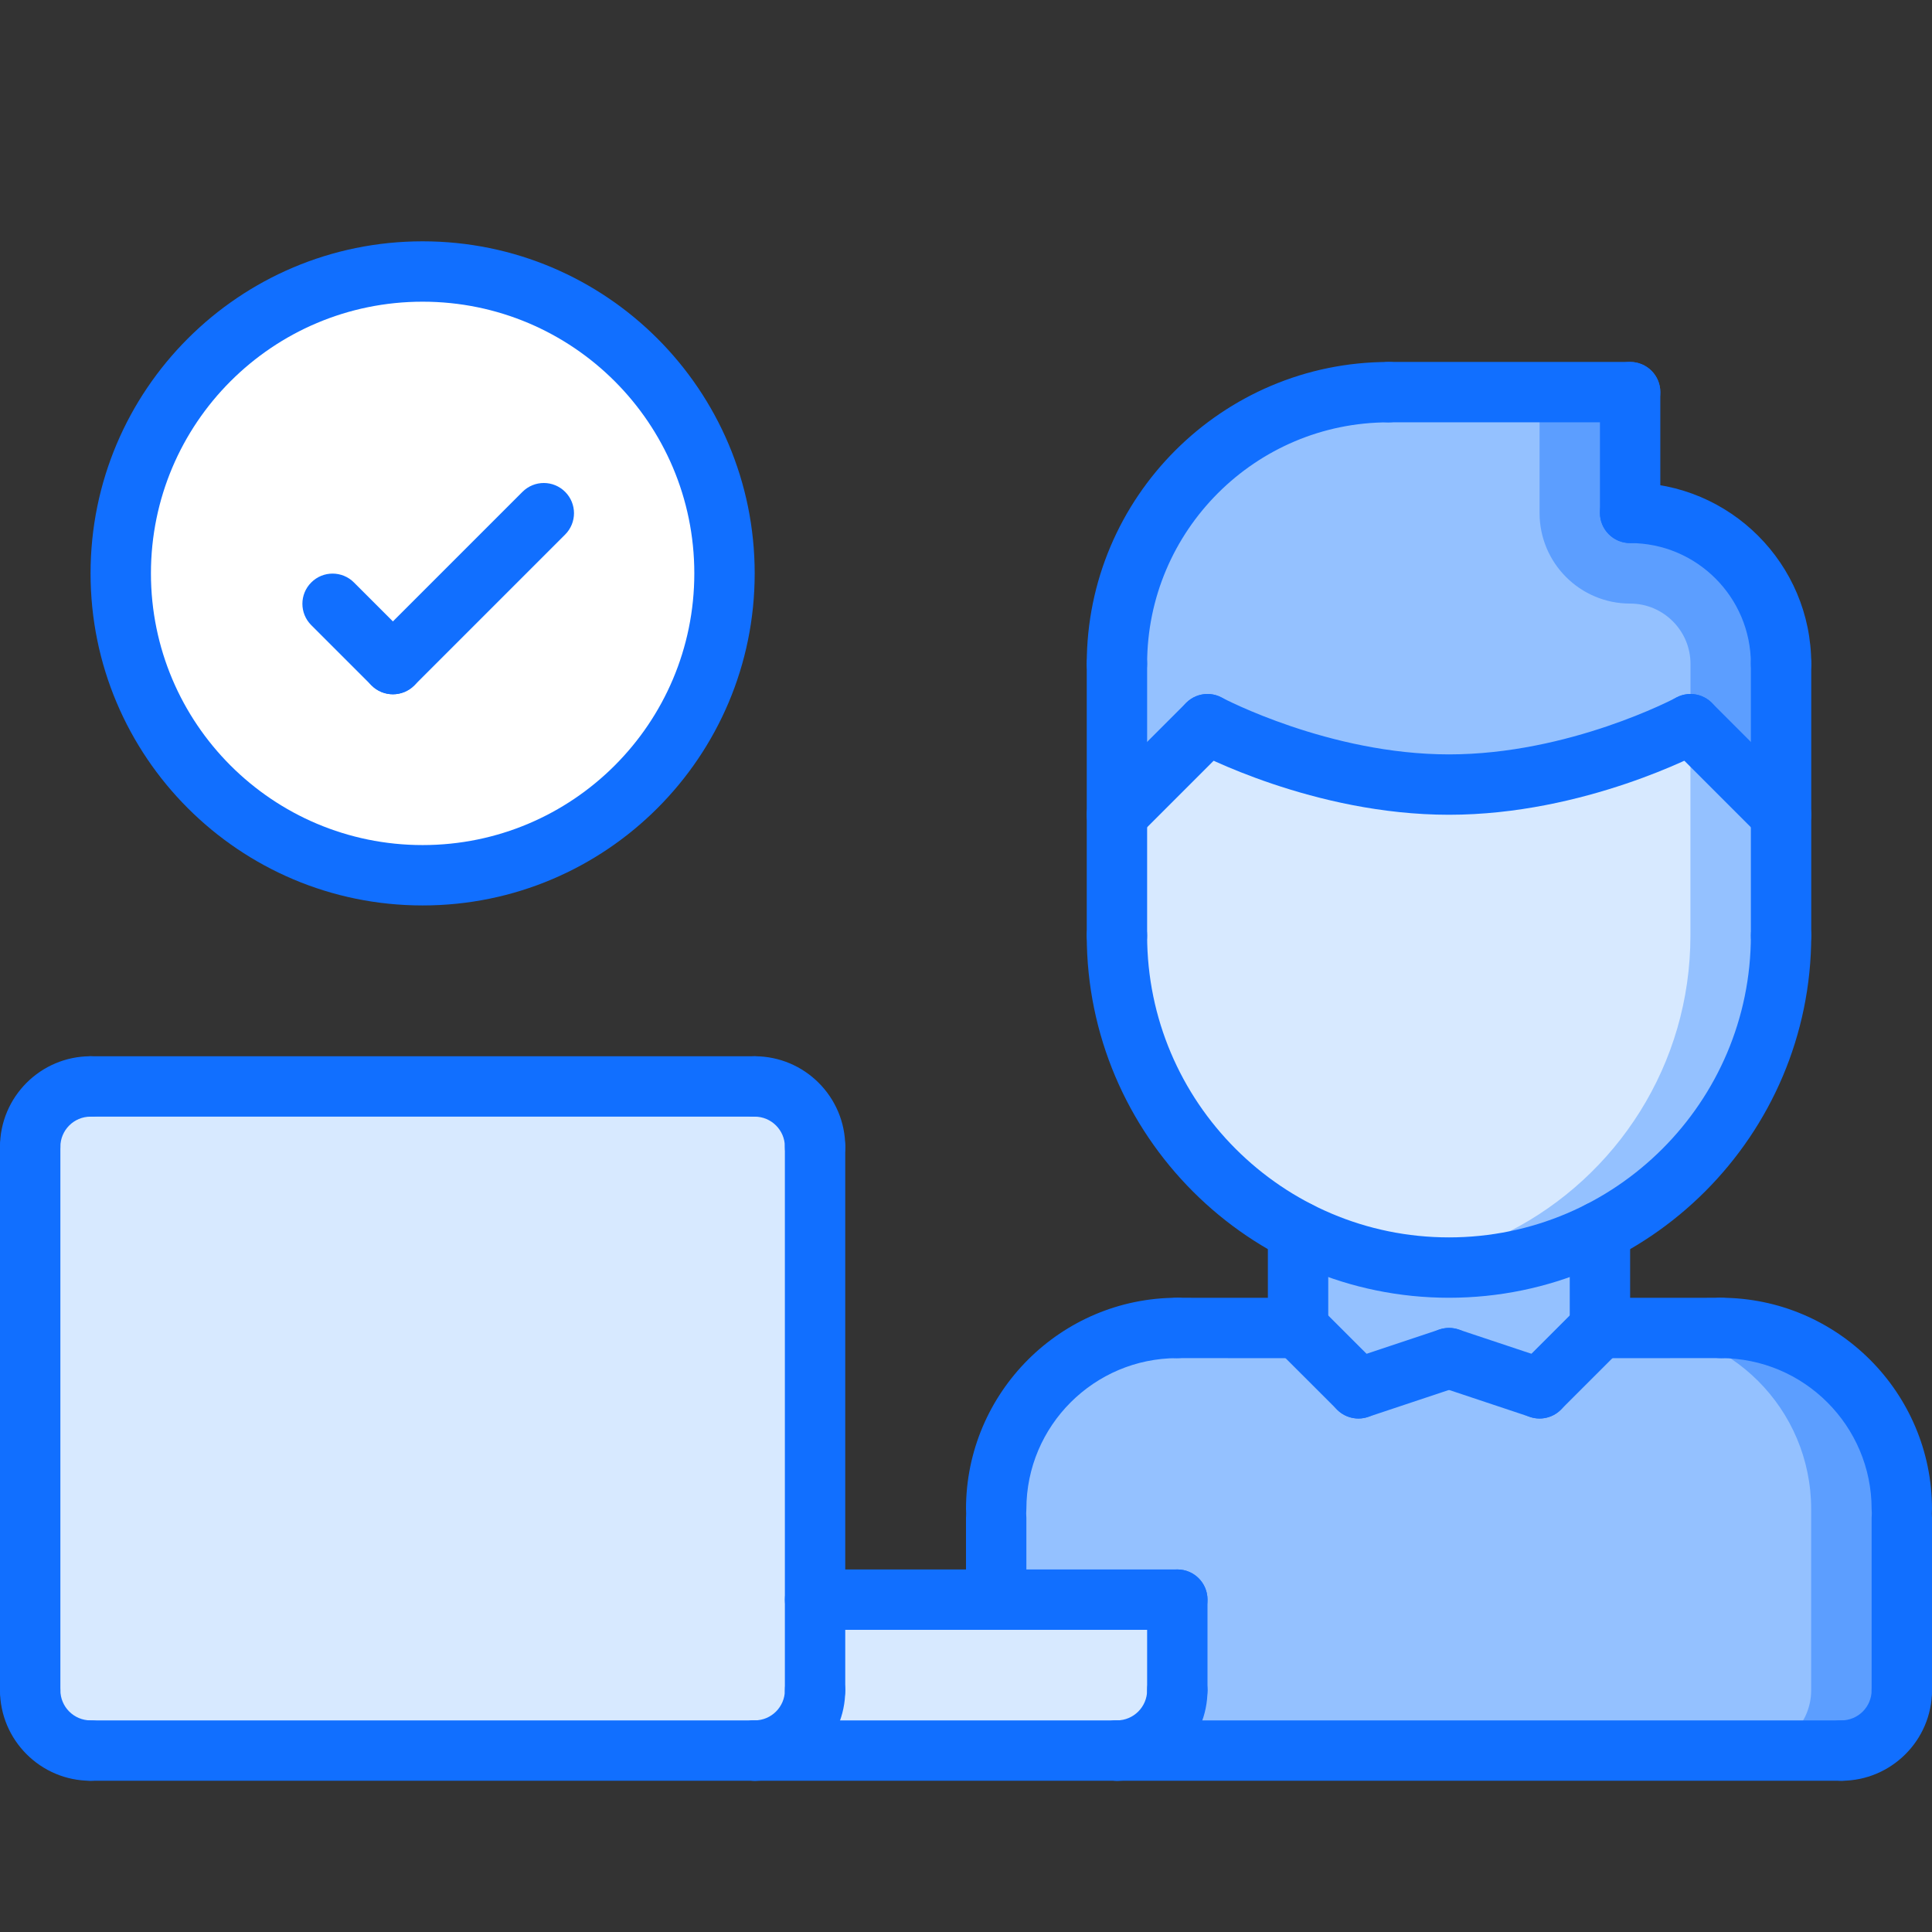 <?xml version="1.0" encoding="utf-8"?>
<!-- Generator: Adobe Illustrator 16.0.0, SVG Export Plug-In . SVG Version: 6.00 Build 0)  -->
<!DOCTYPE svg PUBLIC "-//W3C//DTD SVG 1.1//EN" "http://www.w3.org/Graphics/SVG/1.1/DTD/svg11.dtd">
<svg version="1.1" id="Layer_1" xmlns="http://www.w3.org/2000/svg" xmlns:xlink="http://www.w3.org/1999/xlink" x="0px" y="0px"
	 width="96px" height="96px" viewBox="0 0 96 96" enable-background="new 0 0 96 96" xml:space="preserve">
<rect x="0" y="0" width="96" height="96" fill="#333333" stroke="none"/>
<g>
	<path fill="#94C1FF" d="M67.5,68.991l4.5-1.5l4.5,1.5l3-3h6c4.979,0,9,4.02,9,9v9c0,1.65-1.335,3-3,3h-36c1.665,0,3-1.35,3-3v-4.5
		h-9v-4.5c0-4.98,4.021-9,9-9h6L67.5,68.991z"/>
	<path fill="#5C9EFF" d="M85.5,65.991h-4.504c4.979,0,9,4.02,9,9v9c0,1.65-1.336,3-3,3H91.5c1.665,0,3-1.35,3-3v-9
		C94.5,70.011,90.479,65.991,85.5,65.991z"/>
	<path fill="#94C1FF" d="M72,67.491l-4.5,1.5l-3-3v-4.8c2.25,1.156,4.801,1.8,7.5,1.8s5.25-0.646,7.5-1.8v4.8l-3,3L72,67.491z"/>
	<path fill="#D7E9FF" d="M88.5,40.491v6c0,6.405-3.66,11.97-9,14.7c-2.25,1.156-4.801,1.8-7.5,1.8s-5.25-0.646-7.5-1.8
		c-5.34-2.729-9-8.295-9-14.7v-6l4.5-4.5c0,0,5.564,3,12,3s12-3,12-3L88.5,40.491z"/>
	<path fill="#94C1FF" d="M84,35.991l-0.004,0.003v10.497c0,6.405-3.66,11.97-9,14.7c-1.613,0.828-3.383,1.381-5.249,1.635
		c0.738,0.101,1.488,0.165,2.253,0.165c2.699,0,5.25-0.646,7.5-1.8c5.34-2.729,9-8.295,9-14.7v-6L84,35.991z"/>
	<path fill="#94C1FF" d="M60,35.991l-4.5,4.5v-7.5c0-7.47,6.045-13.5,13.5-13.5h12v6c4.14,0,7.5,3.345,7.5,7.5v7.5l-4.5-4.5
		c0,0-5.564,3-12,3S60,35.991,60,35.991z"/>
	<path fill="#5C9EFF" d="M81,29.991c1.654,0,3,1.346,3,3v3l4.5,4.5v-7.5c0-4.155-3.36-7.5-7.5-7.5v-6h-4.5v6
		C76.5,27.977,78.514,29.991,81,29.991z"/>
	<path fill="#116FFF" d="M37.5,28.491c0,9.11-7.386,16.5-16.5,16.5s-16.5-7.39-16.5-16.5c0-9.114,7.386-16.5,16.5-16.5
		S37.5,19.377,37.5,28.491z"/>
	<path fill="#FFFFFF" d="M34.5,28.491c0,7.455-6.044,13.5-13.5,13.5s-13.5-6.045-13.5-13.5c0-7.456,6.044-13.5,13.5-13.5
		S34.5,21.035,34.5,28.491z"/>
	<path fill="#D7E9FF" d="M58.5,83.991c0,1.65-1.335,3-3,3h-18c1.665,0,3-1.35,3-3v-4.5h18V83.991z"/>
	<path fill="#FFFFFF" d="M21,67.491c1.65,0,3,1.335,3,3c0,1.65-1.35,3-3,3s-3-1.35-3-3C18,68.826,19.35,67.491,21,67.491z"/>
	<path fill="#D7E9FF" d="M40.5,79.491v4.5c0,1.65-1.335,3-3,3h-33c-1.665,0-3-1.35-3-3v-27c0-1.665,1.335-3,3-3h33
		c1.665,0,3,1.335,3,3V79.491z"/>
	<g>
		<path fill="#116FFF" d="M49.5,76.484c-0.83,0-1.5-0.672-1.5-1.5c0-5.789,4.712-10.499,10.5-10.499c0.83,0,1.5,0.67,1.5,1.5
			c0,0.829-0.67,1.5-1.5,1.5c-4.135,0-7.5,3.362-7.5,7.499C51,75.813,50.33,76.484,49.5,76.484z"/>
		<path fill="#116FFF" d="M64.5,67.486l-6-0.001c-0.83,0-1.5-0.673-1.5-1.5c0-0.83,0.672-1.5,1.5-1.5l6,0.001
			c0.83,0,1.5,0.672,1.5,1.5C66,66.816,65.328,67.486,64.5,67.486z"/>
		<path fill="#116FFF" d="M49.5,80.986c-0.83,0-1.5-0.67-1.5-1.5v-4.072c0-0.829,0.67-1.5,1.5-1.5s1.5,0.671,1.5,1.5v4.072
			C51,80.316,50.33,80.986,49.5,80.986z"/>
		<path fill="#116FFF" d="M94.5,76.484c-0.83,0-1.5-0.672-1.5-1.5c0-4.137-3.365-7.499-7.5-7.499c-0.83,0-1.5-0.671-1.5-1.5
			c0-0.83,0.67-1.5,1.5-1.5c5.788,0,10.5,4.71,10.5,10.499C96,75.813,95.33,76.484,94.5,76.484z"/>
		<path fill="#116FFF" d="M79.5,67.486c-0.828,0-1.5-0.67-1.5-1.5c0-0.828,0.67-1.5,1.5-1.5l6-0.001c0.828,0,1.5,0.67,1.5,1.5
			c0,0.827-0.67,1.5-1.5,1.5L79.5,67.486z"/>
		<path fill="#116FFF" d="M94.5,85.485c-0.83,0-1.5-0.671-1.5-1.5v-8.571c0-0.829,0.67-1.5,1.5-1.5s1.5,0.671,1.5,1.5v8.571
			C96,84.814,95.33,85.485,94.5,85.485z"/>
		<path fill="#116FFF" d="M91.5,88.485h-36c-0.83,0-1.5-0.671-1.5-1.5c0-0.83,0.67-1.5,1.5-1.5h36c0.83,0,1.5,0.67,1.5,1.5
			C93,87.814,92.33,88.485,91.5,88.485z"/>
		<path fill="#116FFF" d="M64.5,67.486c-0.83,0-1.5-0.67-1.5-1.5v-4.801c0-0.83,0.67-1.5,1.5-1.5s1.5,0.67,1.5,1.5v4.801
			C66,66.816,65.33,67.486,64.5,67.486z"/>
		<path fill="#116FFF" d="M79.5,67.485c-0.83,0-1.5-0.671-1.5-1.5v-4.8c0-0.83,0.67-1.5,1.5-1.5s1.5,0.67,1.5,1.5v4.8
			C81,66.814,80.33,67.485,79.5,67.485z"/>
		<path fill="#116FFF" d="M72,64.485c-9.926,0-18-8.075-18-18c0-0.83,0.67-1.5,1.5-1.5s1.5,0.67,1.5,1.5c0,8.271,6.729,15,15,15
			s15-6.729,15-15c0-0.83,0.67-1.5,1.5-1.5s1.5,0.67,1.5,1.5C90,56.41,81.926,64.485,72,64.485z"/>
		<path fill="#116FFF" d="M55.5,47.986c-0.83,0-1.5-0.67-1.5-1.5V32.985c0-0.83,0.67-1.5,1.5-1.5s1.5,0.67,1.5,1.5v13.501
			C57,47.316,56.33,47.986,55.5,47.986z"/>
		<path fill="#116FFF" d="M88.5,47.988c-0.83,0-1.5-0.671-1.5-1.5V32.985c0-0.83,0.67-1.5,1.5-1.5s1.5,0.67,1.5,1.5v13.503
			C90,47.317,89.33,47.988,88.5,47.988z"/>
		<path fill="#116FFF" d="M88.5,34.485c-0.83,0-1.5-0.671-1.5-1.5c0-3.31-2.691-6-6-6c-0.83,0-1.5-0.671-1.5-1.5
			c0-0.83,0.67-1.5,1.5-1.5c4.964,0,9,4.036,9,9C90,33.814,89.33,34.485,88.5,34.485z"/>
		<path fill="#116FFF" d="M81,26.985c-0.83,0-1.5-0.671-1.5-1.5v-6c0-0.83,0.67-1.5,1.5-1.5s1.5,0.67,1.5,1.5v6
			C82.5,26.314,81.83,26.985,81,26.985z"/>
		<path fill="#116FFF" d="M81,20.985H69c-0.83,0-1.5-0.671-1.5-1.5c0-0.83,0.67-1.5,1.5-1.5h12c0.83,0,1.5,0.67,1.5,1.5
			C82.5,20.314,81.83,20.985,81,20.985z"/>
		<path fill="#116FFF" d="M55.5,34.485c-0.83,0-1.5-0.671-1.5-1.5c0-8.271,6.729-14.999,15-14.999c0.83,0,1.5,0.67,1.5,1.5
			c0,0.83-0.67,1.5-1.5,1.5c-6.617,0-12,5.383-12,11.999C57,33.814,56.33,34.485,55.5,34.485z"/>
		<path fill="#116FFF" d="M88.5,41.985c-0.384,0-0.769-0.147-1.061-0.44l-4.5-4.5c-0.587-0.586-0.587-1.534,0-2.12
			c0.587-0.587,1.534-0.587,2.121,0l4.5,4.5c0.587,0.586,0.587,1.534,0,2.12C89.269,41.838,88.884,41.985,88.5,41.985z"/>
		<path fill="#116FFF" d="M72,40.485c-6.728,0-12.47-3.05-12.711-3.179c-0.729-0.394-1.002-1.301-0.61-2.031
			c0.392-0.727,1.297-1.008,2.031-0.612c0.052,0.028,5.34,2.822,11.29,2.822c5.98,0,11.236-2.792,11.289-2.822
			c0.728-0.391,1.64-0.118,2.031,0.611c0.392,0.729,0.118,1.639-0.61,2.03C84.47,37.436,78.728,40.485,72,40.485z"/>
		<path fill="#116FFF" d="M55.5,41.985c-0.384,0-0.769-0.147-1.061-0.44c-0.587-0.586-0.587-1.534,0-2.12l4.5-4.5
			c0.587-0.587,1.534-0.587,2.121,0c0.587,0.586,0.587,1.534,0,2.12l-4.5,4.5C56.269,41.838,55.884,41.985,55.5,41.985z"/>
		<path fill="#116FFF" d="M67.5,70.485c-0.384,0-0.769-0.147-1.061-0.44l-3-2.998c-0.587-0.586-0.587-1.535,0-2.121
			s1.534-0.586,2.121,0l3,2.999c0.587,0.586,0.587,1.534,0,2.12C68.269,70.338,67.884,70.485,67.5,70.485z"/>
		<path fill="#116FFF" d="M67.5,70.485c-0.629,0-1.214-0.397-1.422-1.026c-0.263-0.785,0.162-1.637,0.948-1.897l4.5-1.5
			c0.793-0.264,1.636,0.162,1.897,0.948c0.262,0.785-0.162,1.637-0.948,1.897l-4.5,1.5C67.816,70.46,67.656,70.485,67.5,70.485z"/>
		<path fill="#116FFF" d="M76.5,70.485c-0.384,0-0.769-0.147-1.061-0.44c-0.587-0.586-0.587-1.534,0-2.12l3-2.999
			c0.587-0.586,1.534-0.586,2.121,0s0.587,1.535,0,2.121l-3,2.998C77.269,70.338,76.884,70.485,76.5,70.485z"/>
		<path fill="#116FFF" d="M76.5,70.485c-0.156,0-0.316-0.025-0.474-0.078l-4.5-1.5c-0.784-0.261-1.211-1.11-0.948-1.897
			c0.263-0.785,1.103-1.212,1.897-0.948l4.5,1.5c0.784,0.261,1.21,1.11,0.948,1.897C77.714,70.088,77.129,70.485,76.5,70.485z"/>
		<path fill="#116FFF" d="M91.5,88.485c-0.83,0-1.5-0.671-1.5-1.5c0-0.83,0.67-1.5,1.5-1.5c0.828,0,1.5-0.673,1.5-1.5
			c0-0.83,0.67-1.5,1.5-1.5s1.5,0.67,1.5,1.5C96,86.466,93.98,88.485,91.5,88.485z"/>
		<path fill="#116FFF" d="M1.5,58.485c-0.83,0-1.5-0.671-1.5-1.5c0-2.481,2.02-4.5,4.5-4.5c0.83,0,1.5,0.67,1.5,1.5
			c0,0.829-0.67,1.5-1.5,1.5c-0.828,0-1.5,0.672-1.5,1.5C3,57.814,2.33,58.485,1.5,58.485z"/>
		<path fill="#116FFF" d="M4.5,88.485c-2.48,0-4.5-2.02-4.5-4.5c0-0.83,0.67-1.5,1.5-1.5s1.5,0.67,1.5,1.5
			c0,0.827,0.672,1.5,1.5,1.5c0.83,0,1.5,0.67,1.5,1.5C6,87.814,5.33,88.485,4.5,88.485z"/>
		<path fill="#116FFF" d="M1.5,85.485c-0.83,0-1.5-0.671-1.5-1.5v-27c0-0.83,0.67-1.5,1.5-1.5s1.5,0.67,1.5,1.5v27
			C3,84.814,2.33,85.485,1.5,85.485z"/>
		<path fill="#116FFF" d="M40.5,58.485c-0.83,0-1.5-0.671-1.5-1.5c0-0.828-0.672-1.5-1.5-1.5c-0.83,0-1.5-0.671-1.5-1.5
			c0-0.83,0.67-1.5,1.5-1.5c2.48,0,4.5,2.019,4.5,4.5C42,57.814,41.33,58.485,40.5,58.485z"/>
		<path fill="#116FFF" d="M37.5,88.485c-0.83,0-1.5-0.671-1.5-1.5c0-0.83,0.67-1.5,1.5-1.5c0.828,0,1.5-0.673,1.5-1.5
			c0-0.83,0.67-1.5,1.5-1.5s1.5,0.67,1.5,1.5C42,86.466,39.98,88.485,37.5,88.485z"/>
		<path fill="#116FFF" d="M55.5,88.485c-0.83,0-1.5-0.671-1.5-1.5c0-0.83,0.67-1.5,1.5-1.5c0.828,0,1.5-0.673,1.5-1.5
			c0-0.83,0.67-1.5,1.5-1.5s1.5,0.67,1.5,1.5C60,86.466,57.98,88.485,55.5,88.485z"/>
		<path fill="#116FFF" d="M40.5,85.485c-0.83,0-1.5-0.671-1.5-1.5v-27c0-0.83,0.67-1.5,1.5-1.5s1.5,0.67,1.5,1.5v27
			C42,84.814,41.33,85.485,40.5,85.485z"/>
		<path fill="#116FFF" d="M37.5,88.485h-33c-0.83,0-1.5-0.671-1.5-1.5c0-0.83,0.67-1.5,1.5-1.5h33c0.83,0,1.5,0.67,1.5,1.5
			C39,87.814,38.33,88.485,37.5,88.485z"/>
		<path fill="#116FFF" d="M37.5,55.485h-33c-0.83,0-1.5-0.671-1.5-1.5c0-0.83,0.67-1.5,1.5-1.5h33c0.83,0,1.5,0.67,1.5,1.5
			C39,54.814,38.33,55.485,37.5,55.485z"/>
		<path fill="#116FFF" d="M58.5,85.485c-0.83,0-1.5-0.671-1.5-1.5v-4.5c0-0.83,0.67-1.5,1.5-1.5s1.5,0.67,1.5,1.5v4.5
			C60,84.814,59.33,85.485,58.5,85.485z"/>
		<path fill="#116FFF" d="M58.5,80.985h-18c-0.83,0-1.5-0.671-1.5-1.5c0-0.83,0.67-1.5,1.5-1.5h18c0.83,0,1.5,0.67,1.5,1.5
			C60,80.314,59.33,80.985,58.5,80.985z"/>
		<path fill="#116FFF" d="M55.5,88.485h-18c-0.83,0-1.5-0.671-1.5-1.5c0-0.83,0.67-1.5,1.5-1.5h18c0.83,0,1.5,0.67,1.5,1.5
			C57,87.814,56.33,88.485,55.5,88.485z"/>
		<path fill="#116FFF" d="M19.524,34.498c-0.385,0-0.769-0.146-1.061-0.439l-2.997-2.996c-0.587-0.587-0.587-1.535,0-2.121
			c0.586-0.587,1.534-0.587,2.121,0l2.997,2.996c0.586,0.587,0.586,1.535,0,2.121C20.29,34.352,19.906,34.498,19.524,34.498z"/>
		<path fill="#116FFF" d="M19.524,34.498c-0.385,0-0.769-0.146-1.061-0.439c-0.587-0.586-0.587-1.534,0-2.121l7.498-7.498
			c0.587-0.587,1.534-0.587,2.121,0c0.586,0.587,0.586,1.534,0,2.121l-7.498,7.498C20.29,34.352,19.906,34.498,19.524,34.498z"/>
	</g>
</g>
</svg>
